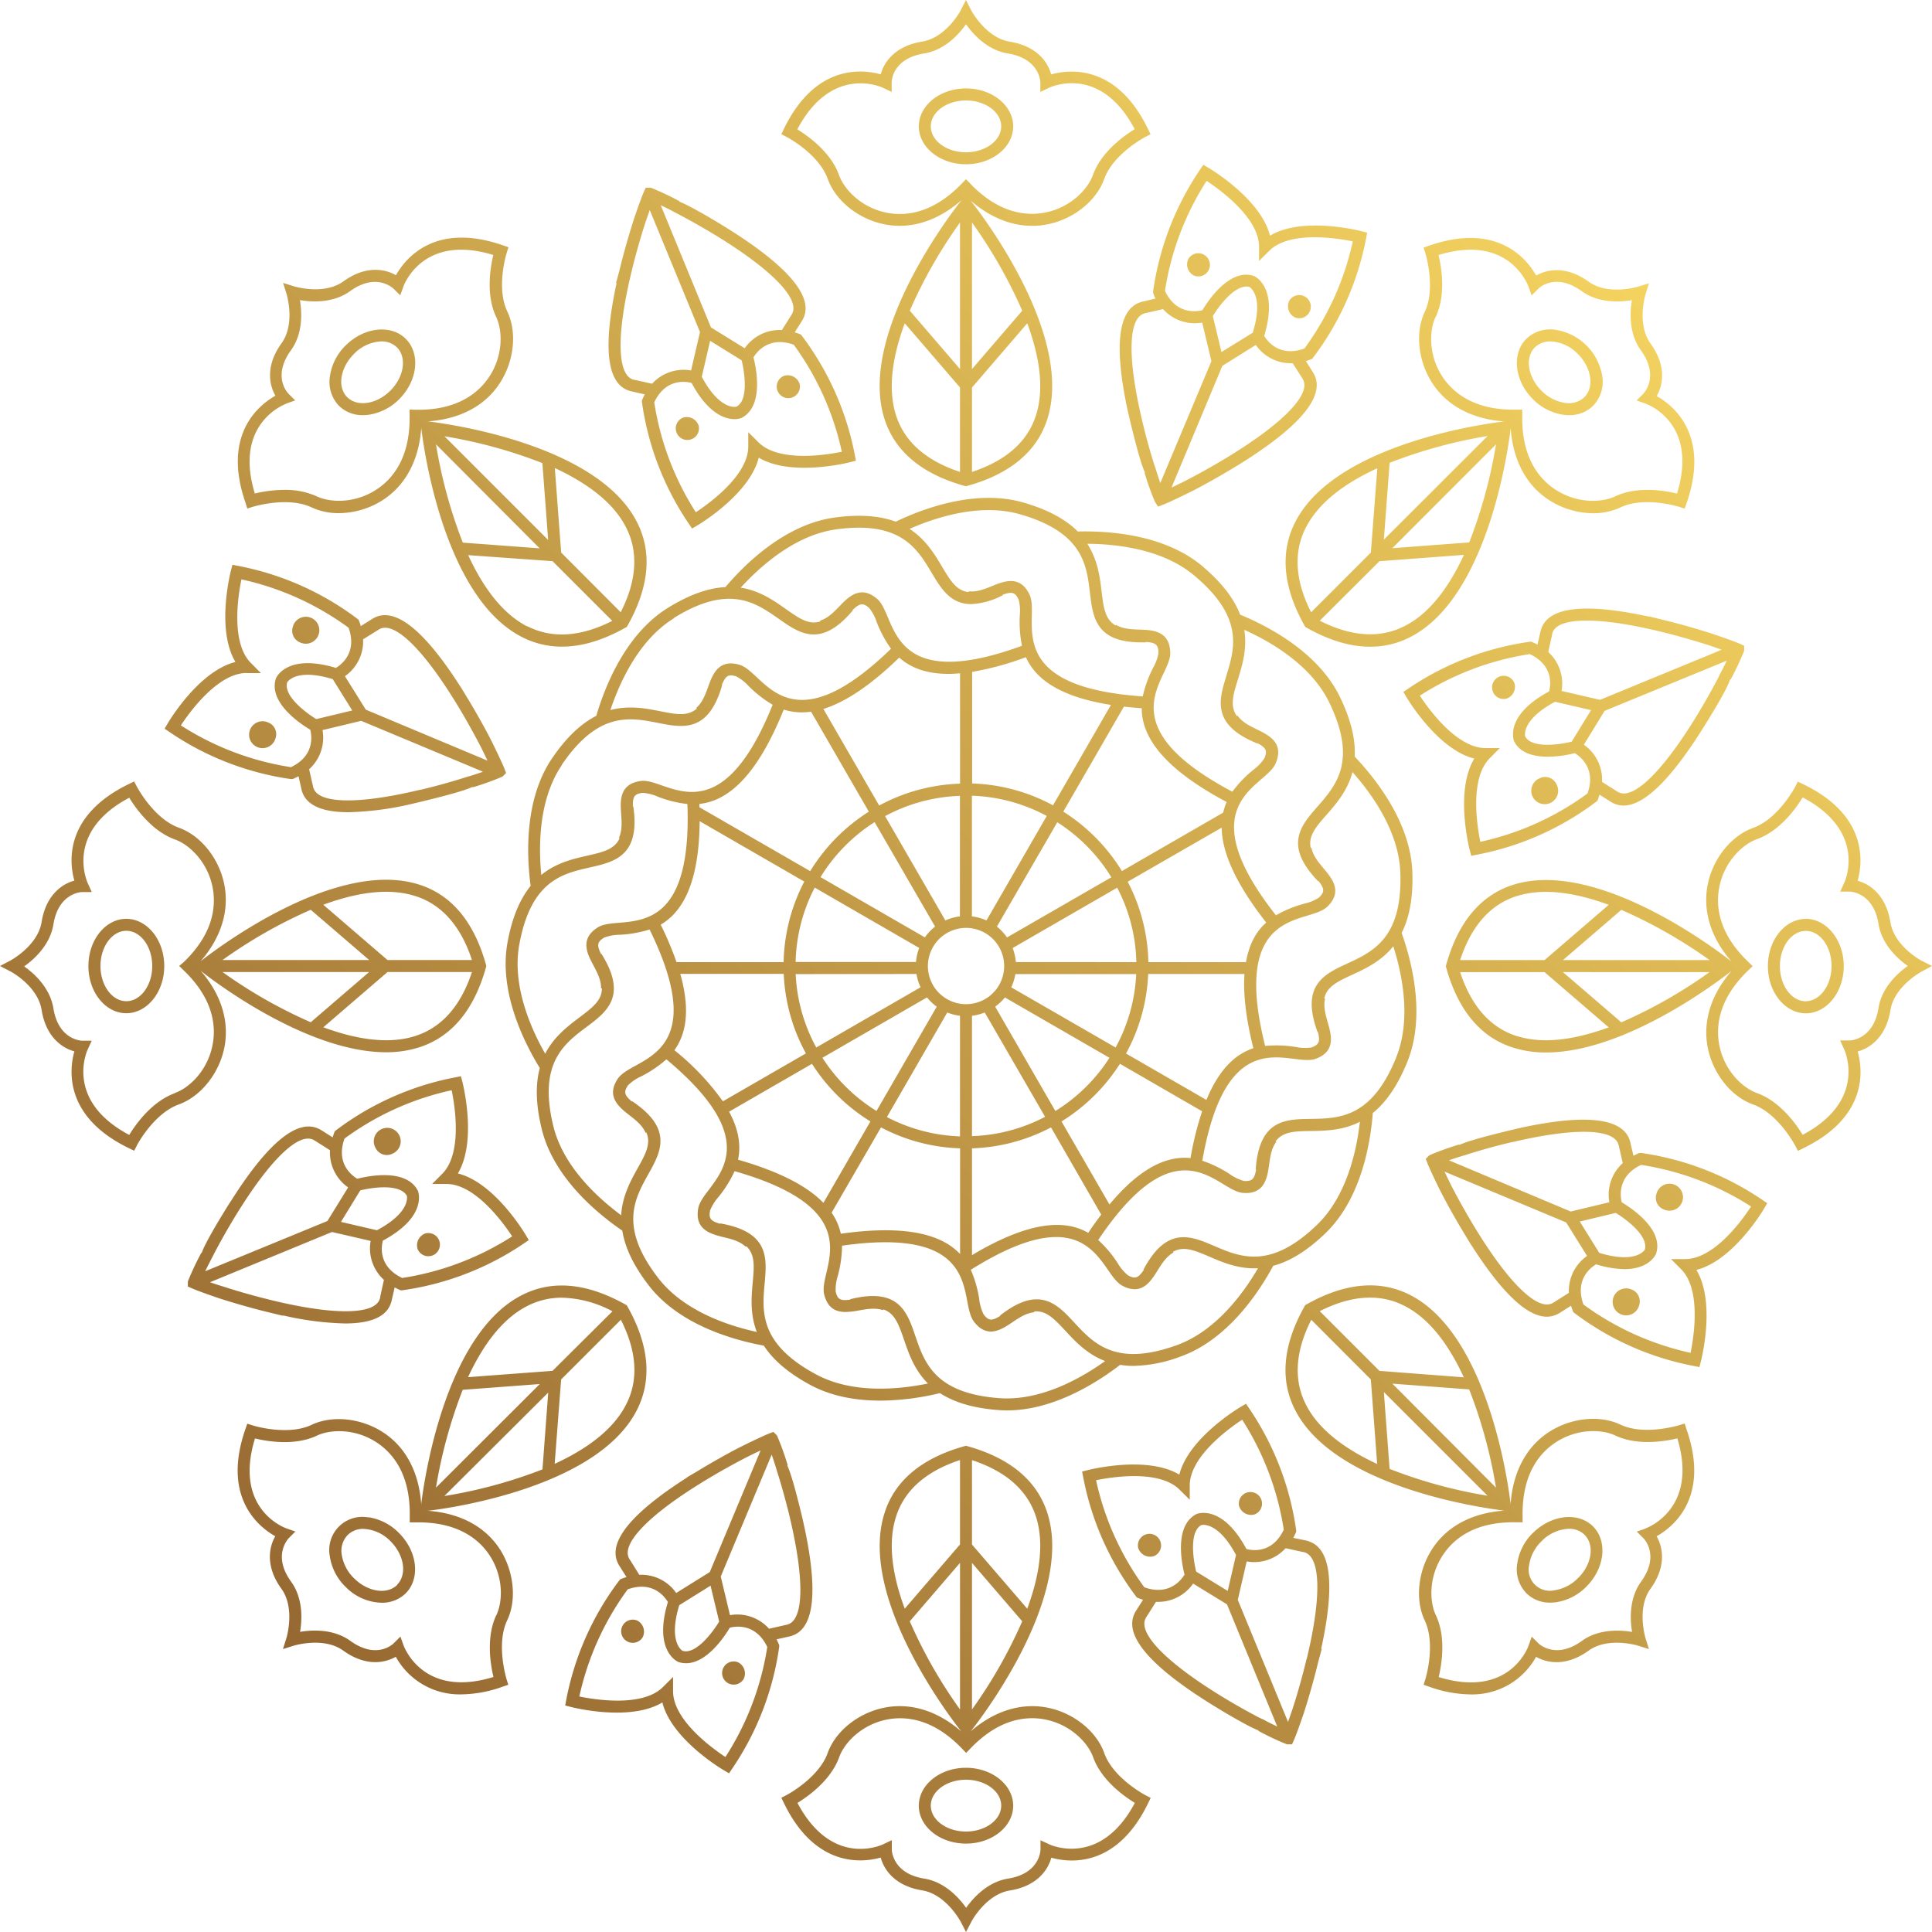 <svg id="Livello_1" data-name="Livello 1" xmlns="http://www.w3.org/2000/svg" xmlns:xlink="http://www.w3.org/1999/xlink" width="500" height="500" viewBox="0 0 500 500"><defs><linearGradient id="GM_Gold" x1="73.23" y1="426.77" x2="426.76" y2="73.23" gradientUnits="userSpaceOnUse"><stop offset="0" stop-color="#966832"/><stop offset="1" stop-color="#f4d360"/></linearGradient></defs><path d="M140.22,292.27c3.07,12.48,14.29,21.74,20.83,26.22.65,4.07,2.65,8.77,6.93,14.28,7.88,10.15,21.9,14.05,29.7,15.48,2.25,3.46,6,6.94,12.14,10.23,5.64,3,12,4,18,4a66.91,66.91,0,0,0,15.44-1.95c3.46,2.25,8.29,3.9,15.25,4.4.72.06,1.43.08,2.14.08,12,0,23.31-7.22,29.24-11.79a22.18,22.18,0,0,0,3.46.27,36.32,36.32,0,0,0,12.26-2.45c12.1-4.36,20.13-16.48,23.9-23.45,4-1.07,8.45-3.56,13.48-8.4,9.27-8.9,11.68-23.24,12.29-31.14,3.2-2.6,6.27-6.69,8.9-13.15,4.85-11.91,1.22-26-1.44-33.47,1.87-3.67,3-8.65,2.78-15.62-.4-12.85-9.46-24.24-14.92-30,.21-4.12-.77-9.13-3.81-15.41-5.6-11.57-18.5-18.3-25.83-21.32-1.48-3.85-4.42-8-9.76-12.53-9.82-8.29-24.35-9.19-32.26-9-2.92-2.91-7.3-5.53-14-7.47-12.34-3.59-26,1.5-33.12,4.93C228,133.6,222.88,133,216,133.94c-12.74,1.74-23.12,11.93-28.26,18-4.11.22-9,1.72-14.93,5.4-10.92,6.78-16.26,20.31-18.49,27.92-3.68,1.87-7.53,5.23-11.45,11-7.22,10.63-6.59,25.16-5.54,33-2.6,3.21-4.75,7.85-6,14.72-2.27,12.65,4.22,25.67,8.37,32.43C138.63,280.39,138.55,285.5,140.22,292.27Zm3-.74c-4-16.32,2.69-21.35,8.61-25.78,5.24-3.92,10.66-8,3.81-18.92l-.1.06c-1.11-2.31-1-3.13.82-4.24a11.64,11.64,0,0,1,4-.73,30.91,30.91,0,0,0,7.75-1.37c12.82,26.16,2.91,31.65-3.7,35.29-1.93,1.06-3.59,2-4.49,3.28-3.18,4.68.33,7.42,2.89,9.43,1.7,1.32,3.45,2.69,4.27,4.62l.2-.08c1.27,2.91-.23,5.61-2.24,9.22-1.84,3.3-4,7.23-4.28,12.2C154.58,309.92,145.78,301.86,143.23,291.53ZM209.9,184.18l14.95,25.88a47.56,47.56,0,0,0-15.17,15.39L181,208.91c0-.28,0-.57,0-.85,6.67-.72,14.42-6,21.83-24.42A15.71,15.71,0,0,0,209.9,184.18Zm22.82-14c2.73,2.44,6.67,4.22,12.74,4.22.93,0,1.94-.06,3-.15v28.56a47,47,0,0,0-20.93,5.66l-14.44-25C218.3,181.87,224.72,177.93,232.72,170.19Zm54.8,12.24-15,26a47,47,0,0,0-20.93-5.66V173.88a76,76,0,0,0,13.92-3.8C267.82,175.3,273.59,180.24,287.52,182.43Zm29.94,25.13a14.66,14.66,0,0,0-.92,2.83l0-.06-26.19,15.11a47.63,47.63,0,0,0-15.17-15.38l15.69-27.18c1.46.17,3,.31,4.61.42C295.47,190,300,198.27,317.46,207.56ZM287.13,311.72l-12.41-21.49a47.66,47.66,0,0,0,15.12-14.92l21.27,12.29a81,81,0,0,0-3,12.11C302.58,299.14,295.65,301.51,287.13,311.72Zm-35.58,13.11V297.19A47,47,0,0,0,272,291.77l13,22.57c-1.09,1.44-2.22,3-3.37,4.72C276.08,315.85,267.18,315.49,251.55,324.83Zm-36.32-11L228,291.77a47,47,0,0,0,20.47,5.42v27.35c-4.4-4.65-13-7.77-30.86-5.25A15.23,15.23,0,0,0,215.23,313.86Zm-12.4-61.79a46.88,46.88,0,0,0,5.74,20.58l-21.49,12.4a66.16,66.16,0,0,0-12.55-13.23c2.85-3.95,4.29-9.94,1.53-19.75ZM250,240.14a9.87,9.87,0,1,1-9.86,9.87A9.88,9.88,0,0,1,250,240.14Zm-7.57,20.38-15.59,27a44.32,44.32,0,0,1-14-13.77l27.06-15.62A13.23,13.23,0,0,0,242.43,260.52Zm2.72,1.51a12.91,12.91,0,0,0,3.3.85v31.21a43.77,43.77,0,0,1-18.92-5Zm6.4.85a12.91,12.91,0,0,0,3.3-.85l15.62,27a43.77,43.77,0,0,1-18.92,5Zm6-2.36a13.23,13.23,0,0,0,2.52-2.38l27.06,15.62a44.32,44.32,0,0,1-14,13.77Zm4.16-5a12.44,12.44,0,0,0,1.06-3.43h31.28a43.78,43.78,0,0,1-5.33,19Zm1.19-6.54a13,13,0,0,0-.83-3.63l27.06-15.62A43.71,43.71,0,0,1,294.09,249Zm-2.29-6.37A13.24,13.24,0,0,0,258,239.8l15.62-27a44.38,44.38,0,0,1,14,14.24Zm-5.31-4.4a12.86,12.86,0,0,0-3.77-1.05V205.93a43.86,43.86,0,0,1,19.37,5.24Zm-6.87-1.05a12.86,12.86,0,0,0-3.77,1.05l-15.6-27a43.86,43.86,0,0,1,19.37-5.24ZM242,239.8a13.24,13.24,0,0,0-2.65,2.79l-27-15.59a44.38,44.38,0,0,1,14-14.24Zm-4.11,5.53a13,13,0,0,0-.83,3.63H205.91a43.71,43.71,0,0,1,4.94-19.25Zm-.7,6.74a12.44,12.44,0,0,0,1.06,3.43l-27,15.59a43.74,43.74,0,0,1-5.33-19Zm-48.52,35.64,21.47-12.39a47.73,47.73,0,0,0,15.12,14.91l-12.16,21.06c-3.89-4-10.66-7.88-22.1-11.16C191.73,296.72,191.36,292.63,188.69,287.71Zm123.53-3.06-20.79-12a46.88,46.88,0,0,0,5.74-20.58h24.92c-.34,4.86.28,11.12,2.3,19.21C320.05,272.7,315.66,276.32,312.22,284.65ZM322.46,249H297.2a47,47,0,0,0-5.35-20.81l24.32-14c.07,5.83,3,13.69,11.53,24.57C325.29,240.86,323.32,244.07,322.46,249ZM181.07,212.52l27.08,15.63A47,47,0,0,0,202.8,249H175.08a85,85,0,0,0-4.09-9.7C176.33,236.15,180.94,229.11,181.07,212.52ZM170.44,330.87c-10.32-13.28-6.23-20.59-2.62-27.05,3.19-5.72,6.49-11.63-4.22-18.83l-.07.09c-1.95-1.66-2.17-2.46-1-4.21a11.92,11.92,0,0,1,3.42-2.31,31.06,31.06,0,0,0,6.51-4.41c22.36,18.69,15.53,27.73,11,33.75-1.33,1.75-2.47,3.26-2.76,4.82-1,5.57,3.32,6.65,6.48,7.44,2.08.51,4.24,1,5.78,2.49l.15-.16c2.34,2.15,2.07,5.22,1.7,9.33-.34,3.77-.75,8.25,1.06,12.89C188.29,343.05,177,339.27,170.44,330.87Zm40.85,24.87c-14.82-7.93-14.06-16.28-13.4-23.64.6-6.52,1.21-13.27-11.51-15.49l0,.11c-2.46-.72-3-1.36-2.61-3.45a12.06,12.06,0,0,1,2.18-3.5,31,31,0,0,0,4.16-6.67c28,8,25.47,19,23.75,26.36-.5,2.14-.94,4-.56,5.53.9,3.69,3.17,4.55,5.54,4.55a20.55,20.55,0,0,0,3.4-.39c2.12-.37,4.3-.76,6.29-.08l.07-.2c3,1,4,3.93,5.35,7.83,1.23,3.59,2.68,7.84,6.21,11.35C232.56,359.61,220.67,360.76,211.29,355.74Zm47.44,6.11c-16.77-1.22-19.47-9.15-21.86-16.15-2.11-6.2-4.29-12.6-16.81-9.47l0,.11c-2.56.34-3.29,0-3.79-2.09a11.86,11.86,0,0,1,.56-4.08,30.82,30.82,0,0,0,1.09-7.79c28.86-4.11,31,7,32.42,14.42.41,2.16.77,4,1.74,5.28,1.44,1.86,2.92,2.52,4.35,2.52,2,0,3.93-1.29,5.5-2.35,1.79-1.21,3.63-2.45,5.72-2.63v-.22c3.16-.3,5.26,2,8.07,5,2.57,2.78,5.63,6.07,10.29,7.84C279.73,356.73,269.35,362.59,258.73,361.85Zm45.82-13.72c-15.82,5.71-21.51-.44-26.53-5.86-4.46-4.81-9.06-9.77-19.22-1.81l.07.09c-2.19,1.35-3,1.31-4.3-.37a11.58,11.58,0,0,1-1.15-4,30.52,30.52,0,0,0-2.18-7.56c24.69-15.48,31.17-6.2,35.48,0,1.26,1.81,2.35,3.37,3.74,4.12a6.78,6.78,0,0,0,3.18.91c2.91,0,4.58-2.68,5.89-4.77,1.14-1.83,2.32-3.71,4.16-4.73l-.11-.19c2.77-1.57,5.61-.36,9.4,1.26,3.48,1.5,7.62,3.26,12.59,3C321.66,334.92,314.56,344.52,304.55,348.13ZM340.83,317c-12.12,11.65-19.83,8.35-26.62,5.44-6-2.58-12.25-5.25-18.29,6.16l.1.05c-1.45,2.12-2.22,2.42-4.09,1.42a12,12,0,0,1-2.66-3.15,30.13,30.13,0,0,0-5.06-6c16.25-24.19,26-18.35,32.41-14.44,1.89,1.14,3.51,2.12,5.09,2.24,5.61.46,6.27-4,6.72-7.22.3-2.13.6-4.33,1.87-6l-.17-.13c1.89-2.55,5-2.61,9.1-2.67,3.79-.05,8.28-.12,12.71-2.39C351.08,297.94,348.5,309.6,340.83,317Zm20.47-43.23c-6.34,15.57-14.72,15.69-22.11,15.8-6.55.09-13.32.19-14.21,13.07h.11c-.46,2.53-1,3.1-3.15,3a11.87,11.87,0,0,1-3.71-1.8,31,31,0,0,0-7.07-3.44c5-28.7,16.25-27.31,23.73-26.37,2.19.27,4.07.51,5.56,0,5.33-1.91,4.1-6.19,3.2-9.32-.59-2.07-1.2-4.2-.73-6.25l-.21-.05c.69-3.11,3.49-4.41,7.23-6.14,3.44-1.59,7.51-3.48,10.64-7.37C362.92,252.18,365.31,263.88,361.3,273.73Zm1.11-47.81c.54,16.8-7.06,20.32-13.77,23.42-5.95,2.75-12.09,5.59-7.66,17.71l.1,0c.61,2.49.32,3.26-1.68,4a11.83,11.83,0,0,1-4.12-.14,30.9,30.9,0,0,0-7.86-.26c-7.1-28.26,3.74-31.56,11-33.75,2.1-.64,3.92-1.19,5.07-2.28,4.09-3.92,1.22-7.33-.87-9.82-1.38-1.65-2.81-3.35-3.21-5.41l-.21,0c-.64-3.12,1.38-5.45,4.1-8.55,2.5-2.85,5.45-6.24,6.72-11.06C355.13,205.56,362.07,215.29,362.41,225.92ZM344,181.78c7.33,15.13,1.81,21.44-3.06,27-4.31,4.93-8.77,10,.21,19.3l.08-.08c1.57,2,1.62,2.86.09,4.32a11.89,11.89,0,0,1-3.82,1.56,31,31,0,0,0-7.29,3c-18-22.93-9.43-30.35-3.72-35.28,1.67-1.44,3.11-2.69,3.7-4.15,2.15-5.24-1.86-7.19-4.78-8.62-1.94-.94-3.93-1.91-5.14-3.64l-.17.12c-1.85-2.58-.95-5.53.27-9.48,1.12-3.61,2.44-7.91,1.65-12.83C329.05,166.15,339.35,172.21,344,181.78Zm-26.6-6.91c-1.94,6.25-3.94,12.72,8,17.54l0-.1c2.26,1.22,2.64,1.95,1.84,3.91a11.79,11.79,0,0,1-2.86,3,30.57,30.57,0,0,0-5.45,5.67c-25.76-13.64-21-23.9-17.75-30.73.93-2,1.74-3.71,1.69-5.29-.17-5.66-4.63-5.81-7.88-5.93-2.15-.07-4.37-.15-6.17-1.23l-.1.17c-2.75-1.61-3.13-4.66-3.62-8.76-.45-3.76-1-8.22-3.71-12.39,7.75.05,19.61,1.4,27.74,8.26C322,159.8,319.56,167.8,317.38,174.87Zm-53.32-41.75c16.15,4.68,17.14,13,18,20.34.75,6.29,1.52,12.78,13.23,12.78l1.25,0v-.11c2.56.19,3.2.71,3.26,2.82a11.57,11.57,0,0,1-1.4,3.88,31.06,31.06,0,0,0-2.68,7.4c-29.07-2-28.86-13.31-28.71-20.85.05-2.2.08-4.1-.6-5.53-2.46-5.1-6.6-3.43-9.61-2.21-2,.81-4,1.63-6.14,1.38l0,.22c-3.16-.36-4.75-3-6.86-6.55-1.94-3.25-4.25-7.11-8.44-9.81C242.45,133.76,253.85,130.16,264.06,133.12ZM216.39,137c16.65-2.29,20.94,4.9,24.73,11.25,2.38,4,4.83,8.09,10.2,8.09a19.17,19.17,0,0,0,8.22-2.32l-.05-.1c2.42-.87,3.22-.66,4.14,1.25a11.87,11.87,0,0,1,.29,4.11,31.64,31.64,0,0,0,.56,7.85c-27.36,10-31.78-.42-34.71-7.37-.85-2-1.59-3.78-2.8-4.8-4.32-3.66-7.41-.45-9.67,1.89-1.49,1.54-3,3.14-5.05,3.76l.06.2c-3,1-5.55-.81-8.93-3.19-3.09-2.18-6.77-4.77-11.69-5.53C196.91,146.38,205.85,138.46,216.39,137Zm-42,22.94c14.28-8.87,21.13-4,27.17.22,5.36,3.78,10.89,7.67,19.17-2.22l-.08-.07c1.85-1.78,2.67-1.91,4.28-.54a11.52,11.52,0,0,1,1.95,3.64,31.23,31.23,0,0,0,3.71,6.93c-20.93,20.29-29.21,12.55-34.71,7.39-1.61-1.5-3-2.8-4.51-3.25-5.45-1.59-7,2.61-8.08,5.66-.73,2-1.49,4.11-3.08,5.49l.14.17c-2.38,2.11-5.4,1.51-9.45.71-3.72-.73-8.13-1.6-12.94-.3C160.43,176.43,165.38,165.56,174.42,160Zm-29,38c9.44-13.91,17.66-12.28,24.91-10.85,6.42,1.27,13.07,2.59,16.61-9.83l-.11,0c1-2.38,1.67-2.84,3.7-2.23a11.71,11.71,0,0,1,3.26,2.53,30.88,30.88,0,0,0,6.2,4.83c-10.86,27-21.57,23.34-28.7,20.87-2.07-.73-3.88-1.35-5.44-1.14-5.61.77-5.3,5.21-5.07,8.46.15,2.14.31,4.36-.58,6.26l.19.09c-1.31,2.9-4.32,3.59-8.34,4.51-3.7.84-8.08,1.84-11.94,5C139.34,218.73,139.44,206.78,145.41,198Zm-11,46.54c3-16.54,11.14-18.4,18.34-20,6.39-1.45,13-3,11.18-15.74l-.11,0c-.08-2.57.37-3.26,2.47-3.55a11.6,11.6,0,0,1,4,1,30.43,30.43,0,0,0,7.63,1.89c1.07,29.12-10.21,30.1-17.73,30.74-2.19.18-4.08.34-5.43,1.17-4.81,3-2.72,6.92-1.19,9.79,1,1.9,2.05,3.86,2,6h.22c0,3.18-2.49,5-5.79,7.51-3,2.27-6.63,5-8.88,9.41C137.27,266,132.5,255,134.38,244.52ZM250,457.5c-6.74,0-12.21,4.4-12.21,9.82s5.47,9.8,12.21,9.8,12.21-4.4,12.21-9.8S256.74,457.5,250,457.5ZM250,474c-5,0-9.11-3-9.11-6.7s4.09-6.71,9.11-6.71,9.11,3,9.11,6.71S255,474,250,474Zm35.78-20.32c-2-5.56-7.75-10.25-14.35-11.67-6.91-1.48-14,.67-20.23,6.08h0c1.11-1.38,27.06-34.11,19.85-56.55-2.69-8.37-9.64-14.18-20.64-17.26l-.42-.12-.42.12c-11,3.08-18,8.89-20.64,17.26-7.21,22.44,18.74,55.17,19.85,56.55h0c-6.24-5.41-13.32-7.57-20.23-6.08-6.6,1.42-12.36,6.11-14.35,11.67-2.33,6.5-10.56,10.84-10.65,10.89l-1.34.69.66,1.36c8.17,16.87,20.37,15.43,25.06,14.12.85,3.17,3.7,7.35,10.7,8.48,6.19,1,9.93,8,10,8.11L250,500l1.38-2.63c0-.08,3.78-7.13,10-8.12,7-1.13,9.85-5.31,10.7-8.48,4.69,1.31,16.89,2.75,25.06-14.12l.66-1.36-1.34-.69C296.34,464.54,288.11,460.2,285.78,453.7Zm-37.33-11.27a124.94,124.94,0,0,1-13-22.82l13-15.12Zm3.1-37.93,13,15.11a124.94,124.94,0,0,1-13,22.82Zm16.55-12c2.3,7.17.77,15.71-2.25,23.85l-14.3-16.61V377.88C260.34,380.77,265.91,385.68,268.1,392.5Zm-36.2,0c2.19-6.82,7.76-11.73,16.55-14.62v21.84l-14.3,16.62C231.13,408.21,229.6,399.67,231.9,392.5Zm39.56,84.78-2.18-1,0,2.42c0,.25-.19,6.18-8.39,7.5-5.3.85-9,4.95-10.85,7.56-1.86-2.61-5.55-6.71-10.85-7.56-8.2-1.32-8.38-7.25-8.39-7.49v-2.46l-2.22,1.06c-.55.27-13.3,6.11-22.2-10.7,2.7-1.65,8.66-5.85,10.8-11.83,1.32-3.7,5.67-8.3,12.09-9.69,4.73-1,12-.55,19.65,7.42l1.12,1.16,1.12-1.16c7.68-8,14.93-8.44,19.65-7.42,6.42,1.39,10.77,6,12.09,9.69,2.14,6,8.1,10.18,10.8,11.83C284.8,483.3,272,477.54,271.46,477.28Zm125.26-80.55a13.85,13.85,0,0,0-4.06,7.95A8.9,8.9,0,0,0,395,412.3a8.58,8.58,0,0,0,6.22,2.46,11.36,11.36,0,0,0,1.41-.09,13.93,13.93,0,0,0,7.94-4.07c4.76-4.76,5.52-11.75,1.7-15.57S401.48,392,396.72,396.73Zm11.68,11.68a10.78,10.78,0,0,1-6.14,3.18,5.48,5.48,0,0,1-6.52-6.53,10.78,10.78,0,0,1,3.18-6.14,10.43,10.43,0,0,1,7.12-3.25,5.62,5.62,0,0,1,4.06,1.56C412.71,399.84,412,404.86,408.4,408.41Zm27.6-40-1.44.46c-.09,0-9,2.79-15.22-.17-5.35-2.53-12.74-1.77-18.41,1.89-6,3.86-9.43,10.49-10,18.82l0-.23c-.19-1.76-5-43.25-25.95-54-7.83-4-16.85-3.21-26.81,2.39l-.37.21-.22.38c-5.6,10-6.4,19-2.38,26.8,10.76,21,52.26,25.76,54,26l.22,0c-8.33.55-14.95,4-18.81,10-3.66,5.68-4.42,13.07-1.9,18.41,2.95,6.24.2,15.14.17,15.23l-.45,1.44,1.42.49a32.57,32.57,0,0,0,10.69,2,18.84,18.84,0,0,0,17-9.73c2.84,1.64,7.82,2.57,13.57-1.58,5.08-3.67,12.71-1.33,12.79-1.31l2.84.89-.89-2.84c0-.07-2.36-7.71,1.31-12.79,4.15-5.74,3.21-10.72,1.57-13.56,4.24-2.39,13.89-10,7.74-27.7Zm-75.66-10.3,19.88,1.49A124.93,124.93,0,0,1,387.16,385Zm24.63,29a124.33,124.33,0,0,1-25.34-6.94l-1.49-19.89ZM363.55,338c6.7,3.43,11.66,10.56,15.28,18.45L357,354.78l-15.45-15.45C349.78,335.16,357.19,334.69,363.55,338ZM338,363.56c-3.27-6.37-2.81-13.78,1.36-22L354.77,357l1.64,21.87C348.53,375.22,341.4,370.26,338,363.56Zm87.93,32-2.33.82,1.74,1.74c.18.18,4.28,4.42-.63,11.22-3.15,4.36-2.86,9.86-2.33,13-3.16-.53-8.67-.81-13,2.33-6.74,4.86-11.05.81-11.22.64l-1.75-1.74-.82,2.32c-.2.58-5.07,13.72-23.26,8.13.74-3.07,2-10.26-.73-16-1.68-3.54-1.86-9.87,1.7-15.39,2.62-4.06,8-8.9,19.14-8.66l1.61,0,0-1.61c-.2-11.07,4.59-16.51,8.66-19.14,5.51-3.56,11.84-3.37,15.39-1.69,5.74,2.71,12.93,1.46,16,.72C439.57,390.36,426.46,395.33,425.89,395.54Zm41.42-157.75c-5.41,0-9.82,5.48-9.82,12.22s4.41,12.21,9.82,12.21,9.81-5.48,9.81-12.21S472.72,237.79,467.31,237.79Zm0,21.32c-3.7,0-6.71-4.08-6.71-9.1s3-9.11,6.71-9.11S474,245,474,250,471,259.11,467.31,259.11Zm30-10.48c-.07,0-7.12-3.76-8.12-10-1.13-7-5.31-9.86-8.48-10.71,1.32-4.68,2.75-16.88-14.11-25l-1.36-.66-.7,1.34c0,.08-4.39,8.32-10.88,10.64-5.57,2-10.26,7.76-11.68,14.36-1.48,6.9.67,14,6.09,20.22h0c-1.39-1.1-34.11-27-56.55-19.84-8.38,2.69-14.19,9.63-17.27,20.64l-.12.42.12.41c3.08,11,8.89,18,17.27,20.64a27.84,27.84,0,0,0,8.57,1.27c21.37,0,46.76-20.14,48-21.11h0c-5.42,6.24-7.57,13.32-6.09,20.22,1.42,6.6,6.11,12.37,11.68,14.36,6.49,2.32,10.84,10.56,10.88,10.64l.7,1.35,1.36-.66c16.86-8.18,15.43-20.37,14.11-25.06,3.17-.85,7.35-3.71,8.48-10.71,1-6.18,8-9.93,8.12-10L500,250Zm-92.86-.18,15.11-13a125.68,125.68,0,0,1,22.83,13Zm37.94,3.11a125.09,125.09,0,0,1-22.83,13l-15.12-13Zm-49.94-19.65c7.17-2.31,15.71-.77,23.85,2.24l-16.61,14.3H377.88C380.76,239.67,385.67,234.1,392.49,231.91Zm0,36.19c-6.82-2.19-11.73-7.75-14.61-16.54h21.84l16.62,14.3C408.2,268.87,399.66,270.41,392.49,268.1Zm93.67-7.24c-1.32,8.19-7.24,8.38-7.48,8.39h-2.45l1,2.21c.26.56,6,13.35-10.7,22.21-1.64-2.7-5.85-8.67-11.83-10.81-3.69-1.32-8.3-5.66-9.68-12.08-1-4.73-.56-12,7.41-19.66l1.16-1.11-1.16-1.12c-8-7.68-8.43-14.93-7.41-19.65,1.38-6.42,6-10.77,9.68-12.09,6-2.14,10.19-8.11,11.83-10.8,16.72,8.85,11,21.64,10.71,22.19l-1,2.19,2.43,0c.25,0,6.17.19,7.49,8.38.86,5.31,4.95,9,7.56,10.86C491.11,251.86,487,255.56,486.16,260.86ZM404.67,107.35a11.09,11.09,0,0,0,1.4.09A8.63,8.63,0,0,0,412.3,105a8.89,8.89,0,0,0,2.36-7.63,14.49,14.49,0,0,0-12-12A8.88,8.88,0,0,0,395,87.71c-3.82,3.83-3.06,10.82,1.7,15.58A13.91,13.91,0,0,0,404.67,107.35ZM397.22,89.9a5.63,5.63,0,0,1,4-1.55,10.44,10.44,0,0,1,7.13,3.26c3.55,3.55,4.31,8.56,1.7,11.17a5.89,5.89,0,0,1-5,1.49,10.78,10.78,0,0,1-6.14-3.18C395.37,97.54,394.61,92.52,397.22,89.9Zm-26.59,9.18c3.86,6,10.48,9.43,18.82,10l-.23,0c-1.76.2-43.26,5-54,26-4,7.83-3.22,16.84,2.38,26.8l.22.38.37.21q8.71,4.91,16.41,4.9a22.45,22.45,0,0,0,10.4-2.51c21-10.77,25.76-52.26,25.95-54l0-.23c.54,8.33,4,15,10,18.82a21.31,21.31,0,0,0,11.38,3.37,16.38,16.38,0,0,0,7-1.48c6.24-3,15.13-.2,15.22-.17l1.44.46.5-1.43c6.15-17.7-3.5-25.31-7.74-27.7,1.64-2.84,2.58-7.81-1.57-13.56-3.67-5.08-1.34-12.72-1.31-12.79l.89-2.84-2.84.89c-.08,0-7.71,2.36-12.79-1.31-5.75-4.15-10.72-3.22-13.57-1.57-2.38-4.25-10-13.89-27.7-7.74l-1.43.5.46,1.44c0,.09,2.79,9-.17,15.22C366.21,86,367,93.41,370.63,99.08Zm9.6,41.3-19.9,1.49L387.17,115A125.83,125.83,0,0,1,380.23,140.38Zm-22.09-.72,1.49-19.88A125.66,125.66,0,0,1,385,112.84ZM338,136.45c3.44-6.7,10.56-11.65,18.45-15.27L354.78,143l-15.46,15.46C335.15,150.23,334.69,142.82,338,136.45ZM363.56,162c-6.38,3.28-13.78,2.81-22-1.36L357,145.24l21.87-1.64C375.21,151.48,370.26,158.6,363.56,162Zm8-80c2.72-5.74,1.47-12.94.73-16,18.07-5.56,23.05,7.56,23.26,8.13l.82,2.33,1.75-1.75c.17-.17,4.41-4.27,11.22.64,4.35,3.15,9.86,2.86,13,2.33-.53,3.16-.82,8.66,2.33,13,4.86,6.73.8,11,.63,11.22l-1.74,1.74,2.33.82c.57.21,13.72,5.09,8.12,23.27-3.07-.74-10.26-2-16,.73-3.55,1.67-9.88,1.86-15.39-1.7-4.07-2.63-8.86-8.07-8.66-19.14l0-1.61-1.61,0c-11,.24-16.52-4.6-19.14-8.66C369.68,91.87,369.86,85.54,371.54,82ZM250,42.51c6.74,0,12.21-4.4,12.21-9.81s-5.47-9.81-12.21-9.81-12.21,4.4-12.21,9.81S243.26,42.51,250,42.51ZM250,26c5,0,9.11,3,9.11,6.7S255,39.41,250,39.41s-9.11-3-9.11-6.71S245,26,250,26ZM214.22,46.31c2,5.56,7.75,10.25,14.35,11.67a20.19,20.19,0,0,0,4.29.46c5.53,0,11-2.3,16-6.65l-.09.12c-1.11,1.38-27.06,34.11-19.85,56.55,2.69,8.38,9.64,14.19,20.64,17.27l.42.11.42-.11c11-3.08,18-8.89,20.64-17.27,7.21-22.44-18.74-55.17-19.85-56.55h0c6.24,5.41,13.33,7.57,20.23,6.08,6.6-1.42,12.37-6.11,14.35-11.67,2.33-6.5,10.56-10.84,10.65-10.88l1.34-.7-.66-1.36c-8.17-16.87-20.37-15.43-25.06-14.12-.85-3.17-3.7-7.34-10.7-8.47-6.19-1-9.93-8-10-8.12L250,0l-1.37,2.65c0,.07-3.75,7.11-10,8.12-7,1.13-9.85,5.3-10.7,8.47-4.7-1.31-16.89-2.75-25.06,14.12l-.66,1.36,1.34.7C203.66,35.47,211.88,39.79,214.22,46.31Zm37.33,11.27a125.09,125.09,0,0,1,13,22.83l-13,15.11Zm-3.1,37.93-13-15.11a124.94,124.94,0,0,1,13-22.82Zm-16.55,12c-2.3-7.16-.77-15.71,2.25-23.84l14.3,16.61v21.85C239.66,119.24,234.09,114.33,231.9,107.51Zm36.2,0c-2.19,6.82-7.76,11.73-16.55,14.62V100.29l14.3-16.62C268.87,91.81,270.4,100.35,268.1,107.51ZM228.54,22.73l2.22,1.06V21.33c0-.25.1-6.15,8.39-7.49,5.3-.85,9-4.95,10.85-7.56,1.86,2.61,5.55,6.71,10.85,7.56,8.2,1.33,8.38,7.25,8.39,7.49v2.46l2.22-1.06c.55-.26,13.3-6.11,22.2,10.7-2.7,1.65-8.66,5.85-10.8,11.84-1.32,3.69-5.67,8.3-12.09,9.68-4.72,1-12,.55-19.65-7.41L250,46.38l-1.12,1.16C241.2,55.5,234,56,229.23,55c-6.42-1.38-10.77-6-12.09-9.69-2.14-6-8.1-10.18-10.8-11.83C215.2,16.71,228,22.47,228.54,22.73ZM93.93,107.44a11.09,11.09,0,0,0,1.4-.09,13.94,13.94,0,0,0,8-4.06c4.76-4.76,5.52-11.75,1.7-15.58s-10.81-3.06-15.58,1.7a13.91,13.91,0,0,0-4.06,7.94A8.93,8.93,0,0,0,87.7,105,8.62,8.62,0,0,0,93.93,107.44ZM91.6,91.61a10.44,10.44,0,0,1,7.13-3.26,5.63,5.63,0,0,1,4,1.55c2.61,2.62,1.85,7.64-1.7,11.19s-8.56,4.31-11.18,1.69S88.05,95.16,91.6,91.61Zm-27.6,40,1.44-.46c.09,0,9-2.78,15.22.17a16.38,16.38,0,0,0,7,1.48,21.31,21.31,0,0,0,11.38-3.37c6-3.86,9.43-10.49,10-18.82l0,.23c.19,1.76,5,43.25,26,54a22.45,22.45,0,0,0,10.4,2.51q7.68,0,16.41-4.9l.37-.21.22-.38c5.6-10,6.4-19,2.38-26.8-10.76-21-52.26-25.76-54-26l-.23,0c8.33-.54,15-4,18.82-10,3.66-5.67,4.42-13.07,1.9-18.41-3-6.24-.2-15.14-.17-15.22l.45-1.45-1.42-.49c-17.71-6.15-25.32,3.49-27.7,7.74-2.85-1.65-7.82-2.58-13.57,1.57-5.07,3.67-12.71,1.33-12.79,1.31l-2.85-.9.9,2.85c0,.08,2.38,7.68-1.31,12.79-4.15,5.75-3.21,10.72-1.57,13.56-4.24,2.39-13.89,10-7.74,27.7Zm75.66,10.3-19.88-1.48A125,125,0,0,1,112.84,115Zm-24.63-29a125,125,0,0,1,25.34,6.94l1.49,19.89Zm21.42,49.21c-6.7-3.44-11.66-10.57-15.28-18.45L143,145.23l15.45,15.45C150.23,164.86,142.82,165.32,136.45,162.05ZM162,136.45c3.27,6.37,2.81,13.78-1.36,22L145.23,143l-1.64-21.87C151.47,124.8,158.6,129.75,162,136.45Zm-87.93-32,2.33-.82-1.74-1.74c-.18-.18-4.28-4.41.63-11.22,3.15-4.36,2.86-9.86,2.33-13,3.16.53,8.67.81,13-2.33,6.74-4.86,11-.8,11.22-.64l1.74,1.73.83-2.3c.2-.58,5.18-13.69,23.26-8.14-.74,3.07-2,10.27.73,16,1.68,3.55,1.86,9.87-1.7,15.39-2.62,4.06-8.13,8.89-19.14,8.66L106,106l0,1.61c.2,11.07-4.59,16.52-8.66,19.14-5.51,3.56-11.84,3.38-15.39,1.69a19.65,19.65,0,0,0-8.37-1.66,33.31,33.31,0,0,0-7.63.94C60.43,109.65,73.54,104.68,74.11,104.47ZM32.69,237.79c-5.41,0-9.81,5.48-9.81,12.22s4.4,12.21,9.81,12.21,9.82-5.48,9.82-12.21S38.1,237.79,32.69,237.79Zm0,21.32C29,259.11,26,255,26,250s3-9.11,6.7-9.11S39.4,245,39.4,250,36.39,259.11,32.69,259.11ZM58,271.43c1.48-6.9-.67-14-6.09-20.22h0c1.22,1,26.61,21.11,48,21.11a27.84,27.84,0,0,0,8.57-1.27c8.38-2.69,14.19-9.63,17.27-20.64l.12-.41-.12-.42c-3.08-11-8.89-18-17.26-20.64C86,221.74,53.29,247.69,51.9,248.79h0c5.41-6.23,7.56-13.31,6.08-20.21-1.42-6.6-6.11-12.37-11.67-14.36-6.5-2.32-10.85-10.56-10.89-10.64l-.7-1.34-1.36.66c-16.86,8.17-15.43,20.37-14.11,25-3.17.85-7.35,3.71-8.48,10.71-1,6.18-8,9.93-8.12,10L0,250l2.65,1.38c.07,0,7.12,3.75,8.12,10,1.13,7,5.31,9.86,8.48,10.71-1.32,4.69-2.75,16.88,14.11,25.06l1.36.66.7-1.35c0-.08,4.36-8.31,10.88-10.64C51.87,283.8,56.56,278,58,271.43Zm37.53-19.87-15.11,13a125.68,125.68,0,0,1-22.83-13Zm-37.94-3.11a125.68,125.68,0,0,1,22.83-13l15.12,13Zm49.94,19.65c-7.17,2.31-15.71.77-23.85-2.24l16.61-14.3h21.85C119.24,260.35,114.33,265.91,107.51,268.1Zm0-36.19c6.82,2.19,11.73,7.76,14.61,16.54H100.28l-16.61-14.3C91.8,231.14,100.34,229.6,107.51,231.91Zm-62.25,51c-6,2.14-10.19,8.11-11.83,10.81-16.72-8.86-11-21.65-10.71-22.2l1-2.18-2.43,0c-.25,0-6.17-.2-7.49-8.39-.86-5.3-4.95-9-7.56-10.85,2.61-1.86,6.7-5.55,7.56-10.86,1.32-8.19,7.24-8.38,7.48-8.38h2.45l-1-2.21c-.26-.56-6-13.35,10.7-22.2,1.64,2.69,5.85,8.66,11.83,10.8,3.69,1.32,8.3,5.67,9.68,12.09,1,4.72.56,12-7.41,19.65L46.37,250l1.16,1.12c8,7.68,8.43,14.92,7.41,19.65C53.56,277.2,49,281.54,45.26,282.86Zm50.07,109.8a8.57,8.57,0,0,0-10,10,13.85,13.85,0,0,0,4.06,7.94,13.5,13.5,0,0,0,9.34,4.14,8.7,8.7,0,0,0,6.24-2.43c3.82-3.83,3.06-10.82-1.7-15.58A13.92,13.92,0,0,0,95.33,392.66Zm7.45,17.45c-2.61,2.61-7.63,1.84-11.18-1.71a10.79,10.79,0,0,1-3.18-6.13,5.89,5.89,0,0,1,1.48-5A5.62,5.62,0,0,1,94,395.67a10.43,10.43,0,0,1,7.12,3.25C104.63,402.47,105.39,407.49,102.78,410.11Zm26.59-9.18c-3.86-6-10.48-9.43-18.82-10l.23,0c1.76-.2,43.26-5,54-26,4-7.82,3.22-16.84-2.38-26.8l-.22-.38-.37-.21c-10-5.6-19-6.41-26.81-2.39-21,10.77-25.76,52.26-26,54l0,.23c-.54-8.33-4-15-10-18.82C93.4,367,86,366.21,80.66,368.74c-6.24,2.95-15.13.2-15.22.17L64,368.45l-.5,1.43c-6.15,17.7,3.5,25.31,7.74,27.7-1.64,2.84-2.58,7.82,1.57,13.56,3.67,5.08,1.34,12.72,1.31,12.8l-.89,2.84,2.84-.9c.08,0,7.71-2.36,12.79,1.31,5.75,4.15,10.72,3.22,13.57,1.58a18.84,18.84,0,0,0,17,9.73,32.57,32.57,0,0,0,10.69-2l1.43-.49-.46-1.44c0-.09-2.79-9,.17-15.23C133.79,414,133,406.61,129.37,400.93Zm-9.6-41.3,19.9-1.49L112.83,385A125.72,125.72,0,0,1,119.77,359.63Zm22.09.72-1.49,19.88A125,125,0,0,1,115,387.17ZM162,363.56c-3.44,6.7-10.56,11.65-18.45,15.28L145.22,357l15.46-15.45C164.85,349.78,165.31,357.19,162,363.56ZM136.44,338a19.38,19.38,0,0,1,9-2.16,29.17,29.17,0,0,1,13.06,3.52L143,354.77l-21.87,1.64C124.79,348.53,129.74,341.41,136.44,338Zm-8,80c-2.72,5.75-1.47,12.94-.73,16-18.08,5.57-23-7.56-23.26-8.13l-.82-2.32-1.75,1.74c-.17.18-4.41,4.28-11.22-.64-4.35-3.14-9.86-2.85-13-2.33.53-3.16.82-8.66-2.33-13-4.86-6.72-.8-11-.63-11.22l1.74-1.74-2.33-.82c-.57-.21-13.72-5.09-8.12-23.27,3.07.74,10.26,2,16-.72,3.55-1.68,9.88-1.87,15.39,1.69,4.07,2.63,8.86,8.08,8.66,19.14l0,1.61,1.61,0c11.06-.18,16.52,4.59,19.14,8.65C130.32,408.14,130.14,414.47,128.46,418Zm166.15-17.28a3,3,0,1,1,4.06,2A3.24,3.24,0,0,1,294.61,400.73Zm26.12-10.82a3,3,0,1,1,4.06,2A3.24,3.24,0,0,1,320.73,389.91Zm18.06,9-.41-.14-.45-.1L334.7,398c.2-.38.4-.76.58-1.18l.17-.37,0-.4a74.45,74.45,0,0,0-12.17-31.56l-.82-1.2-1.25.74c-.61.35-13.61,8.11-16,17.6-8.39-5-23.07-1.33-23.75-1.15l-1.41.36.28,1.44A74.26,74.26,0,0,0,294,413.14l.25.31.38.15c.41.16.8.29,1.19.41l-1.69,2.67c-.11.16-.21.32-.35.56l-.13.27c-2.86,5.72,3.93,13.72,20.3,23.84,1,.62,8.72,5.35,11.76,6.49l-.06.1a71,71,0,0,0,7.16,3.39l.28.1h1.29l.41-.91c.85-1.89,2.64-7.18,2.72-7.42,0-.05,1.91-5.8,3.66-13.05l.91-3.36-.17.08C345.54,410.21,344.48,400.85,338.79,398.93Zm-55.12-15.82c4.18-.85,16.36-2.79,21.62,2.44l2.64,2.62v-3.72c0-7.41,10-14.66,13.56-17a73.44,73.44,0,0,1,10.77,28.46c-2.9,6.11-7.95,5.47-9.67,5-6.18-11.5-12.5-9.22-12.9-9.06-5.88,3-3.82,12.9-3.11,15.68-.87,1.43-4,5.57-10.41,3.29A73,73,0,0,1,283.67,383.11Zm25.92,23.65c-.79-3.14-1.83-10.42,1.37-12.05,0,0,4.2-1.14,8.94,7.75l-2.15,9.3Zm16.13,37.7h0c-1.9-1-5.61-3-9.88-5.62l-.35-.22c-13.82-8.55-20.93-15.92-19-19.73l.09-.19c.05-.08.09-.16.19-.3l2.41-3.81.62,0a11,11,0,0,0,9-4.73l8.77,5.38,13,31.62c-1-.49-2.14-1-3.38-1.71Zm12.47-15.19-.07.27c-1.68,7-3.52,12.53-3.53,12.58s-.59,1.74-1.23,3.54l-13-31.58,2.3-9.95a11,11,0,0,0,10.08-3.43l4.52,1,.19,0,.3.11C341.82,403.23,342,413.48,338.19,429.27ZM428.68,309a3.49,3.49,0,1,1,2.05,4.06A3.24,3.24,0,0,1,428.68,309Zm-4.45,28.76a3.49,3.49,0,1,1-2.05-4.06A3.26,3.26,0,0,1,424.23,337.74Zm.41-39.37-.4,0-.37.16c-.4.18-.77.37-1.13.57L422,296a5.66,5.66,0,0,0-.15-.66l-.09-.28c-1.91-5.72-11.33-6.8-28-3.23l0,0-3.23.76c-4.07,1-10.45,2.57-12.9,3.74l0-.13a73.84,73.84,0,0,0-7.46,2.67l-.27.12-.91.92.35.93c.74,1.94,3.22,7,3.33,7.17,0,.05,2.74,5.46,6.57,11.71l1.55,2.56,0-.05c7.86,12.32,14.41,18.53,19.54,18.53a5.89,5.89,0,0,0,2.67-.63l.37-.18c.16-.1.32-.19.41-.26l2.8-1.76c.13.41.26.82.42,1.24l.15.38.31.26a74.34,74.34,0,0,0,30.92,13.71l1.43.28.36-1.41c.18-.68,3.89-15.36-1.15-23.74,9.49-2.37,17.25-15.37,17.6-16l.74-1.26-1.2-.82A74.4,74.4,0,0,0,424.64,298.37Zm-46.07.74.7-.22h0c1.65-.53,6.32-2,12-3.33l.14,0c15.81-3.73,26.06-3.54,27.41.51l.07.17.08.37,1,4.38a11,11,0,0,0-3.47,10.13l-10,2.4L375,300.29C376,299.92,377.23,299.53,378.57,299.11Zm30.27,17,9.31-2.23c2.75,1.65,8.53,6,7.53,9.51-.3.47-2.72,3.59-11.79.83Zm-6.75,20.94-.14.1h0l-.28.13c-3.82,1.89-11.17-5.25-19.66-19.09l-.14-.23c-3.74-6.12-6.38-11.35-6.4-11.4s-.82-1.65-1.63-3.37l31.49,13.16,5.4,8.67a11,11,0,0,0-4.7,9.55Zm34.1-11.21-3.72,0,2.62,2.63c5.22,5.26,3.29,17.44,2.43,21.62a73.28,73.28,0,0,1-27.73-12.51c-2.27-6.37,1.75-9.48,3.28-10.4a25.74,25.74,0,0,0,7.3,1.25c6.4,0,8.1-3.66,8.22-4,2.06-6.25-6.41-11.83-8.88-13.29-.41-1.63-1.11-6.77,5-9.69a73.31,73.31,0,0,1,28.46,10.77C450.85,315.84,443.6,325.82,436.19,325.84ZM307.55,67A3,3,0,1,1,309,71.32,3.24,3.24,0,0,1,307.55,67Zm26.12,10.82a3,3,0,1,1,1.43,4.32A3.24,3.24,0,0,1,333.67,77.82Zm-34.62-.55L296,78c-.19,0-.38.08-.65.15l-.28.1c-5.73,1.91-6.81,11.33-3.23,28l0,0,.76,3.24c1,4.07,2.58,10.44,3.75,12.9l-.13,0a71.43,71.43,0,0,0,2.67,7.46l.81,1.26,1.16-.44c1.94-.73,6.94-3.21,7.16-3.32.06,0,5.46-2.75,11.79-6.62l1.08-.65v0c15.56-9.7,22-17.46,19.27-23.06l-.19-.38c-.1-.16-.19-.32-.25-.4l-1.76-2.8c.4-.12.81-.26,1.24-.42l.37-.15.26-.31a74.37,74.37,0,0,0,13.72-30.92l.27-1.43-1.41-.36c-.68-.18-15.36-3.89-23.74,1.15-2.36-9.5-15.37-17.25-16-17.61l-1.25-.74-.82,1.21a74.5,74.5,0,0,0-12.17,31.56l0,.4.16.37C298.67,76.54,298.86,76.9,299.05,77.27Zm-.18,43.46c-.51-1.6-1.89-6-3.2-11.52l-.15-.65c-3.73-15.81-3.55-26,.5-27.4l.19-.07.35-.08L301,80a11,11,0,0,0,10.13,3.48l2.39,10L300.29,125c-.37-1.07-.77-2.26-1.18-3.6l-.22-.71Zm25.34-34.62-8.1,5-2.23-9.3c1.65-2.75,6-8.52,9.51-7.53C323.85,74.63,327,77,324.21,86.11Zm12.84,11.81.09.14h0l.14.29c1.88,3.81-5.25,11.16-19.07,19.64l-.15.1c-6.17,3.77-11.46,6.43-11.51,6.46s-1.64.81-3.36,1.63l13.15-31.49L325,89.27A11,11,0,0,0,334,94l.55,0ZM312.27,46.81c3.56,2.35,13.54,9.59,13.57,17v3.72l2.64-2.62c5.25-5.23,17.43-3.3,21.62-2.44a73.06,73.06,0,0,1-12.52,27.73c-6.36,2.27-9.48-1.75-10.4-3.27,3.77-12.5-2.31-15.36-2.71-15.53-6.26-2-11.82,6.42-13.29,8.89-1.63.4-6.77,1.11-9.69-5A73.1,73.1,0,0,1,312.27,46.81ZM71.32,191a3.48,3.48,0,1,1-2-4.06A3.23,3.23,0,0,1,71.32,191Zm4.45-28.76a3.49,3.49,0,1,1,2,4.07A3.26,3.26,0,0,1,75.77,162.27Zm-.41,39.37.4,0,.37-.16c.4-.18.77-.37,1.13-.56l.7,3.09a6.76,6.76,0,0,0,.15.66l.09.27c1.18,3.52,5.2,5.29,12,5.29a79.3,79.3,0,0,0,16-2.06l0,0,3.23-.77c4.07-1,10.45-2.57,12.9-3.74l0,.13a69.76,69.76,0,0,0,7.46-2.67l.27-.12.91-.91-.35-.94c-.74-1.94-3.22-6.95-3.33-7.17,0-.05-2.74-5.45-6.66-11.85l-1.46-2.42,0,.05c-9.3-14.57-16.77-20.59-22.21-17.9l-.37.19-.41.25-2.8,1.76c-.13-.41-.25-.82-.42-1.24l-.15-.38-.31-.26a74.49,74.49,0,0,0-30.92-13.71l-1.43-.28-.36,1.41c-.18.69-3.89,15.37,1.15,23.75-9.49,2.36-17.25,15.37-17.6,16l-.74,1.26,1.2.82A74.4,74.4,0,0,0,75.36,201.64Zm46.07-.74-.7.22h0c-1.65.53-6.32,2-12,3.33l-.14,0C92.75,208.22,82.5,208,81.15,204l-.07-.17-.08-.36-1-4.39a11,11,0,0,0,3.47-10.13l10-2.4L125,199.72C124,200.09,122.77,200.48,121.43,200.9Zm-30.27-17-9.31,2.23c-2.74-1.66-8.52-6-7.53-9.51.3-.47,2.72-3.59,11.79-.83ZM97.91,163l.14-.1h0l.28-.14c3.83-1.89,11.17,5.25,19.66,19.1l.32.51c3.64,6,6.2,11.07,6.22,11.11s.82,1.65,1.63,3.37L94.67,183.66,89.27,175a11,11,0,0,0,4.7-9.55Zm-34.1,11.2h3.72l-2.62-2.64c-5.22-5.26-3.29-17.44-2.43-21.62a73.45,73.45,0,0,1,27.73,12.51c2.27,6.37-1.76,9.49-3.28,10.4-12.5-3.76-15.36,2.32-15.52,2.72-2.06,6.25,6.42,11.82,8.89,13.29.42,1.71,1.09,6.78-5,9.68A73.31,73.31,0,0,1,46.8,187.73C49.15,184.17,56.4,174.19,63.81,174.17ZM192.45,434.53a3,3,0,1,1-1.42-4.32A3.23,3.23,0,0,1,192.45,434.53Zm-26.12-10.82a3,3,0,1,1-1.43-4.32A3.23,3.23,0,0,1,166.33,423.71Zm34.62.56,3.09-.7a5.66,5.66,0,0,0,.66-.15l.27-.1c6.07-2,6.92-12.47,2.51-31.2-1-4.07-2.58-10.45-3.75-12.9l.13,0a69.17,69.17,0,0,0-2.67-7.46l-.12-.27-.91-.91-.94.35c-1.94.74-6.94,3.22-7.16,3.33-.06,0-5.46,2.74-11.84,6.65l-2.48,1.45.1,0c-14.58,9.3-20.6,16.77-17.91,22.21l.19.37c.09.16.19.31.25.41l1.77,2.8c-.41.13-.82.25-1.25.42l-.37.15-.26.31a74.29,74.29,0,0,0-13.72,30.91l-.27,1.44,1.41.36c.68.18,15.36,3.89,23.74-1.15,2.36,9.49,15.37,17.25,16,17.6l1.25.74.82-1.21a74.44,74.44,0,0,0,12.17-31.55l0-.4-.16-.38C201.33,425,201.14,424.63,201,424.27Zm.16-43.47h0c.52,1.63,1.93,6.2,3.29,11.88l.06.28c3.73,15.81,3.55,26.06-.5,27.41l-.17.07-.37.08-4.39,1A11,11,0,0,0,188.92,418l-2.39-10,13.18-31.54c.37,1.06.77,2.25,1.18,3.6Zm-25.32,34.62,8.1-5.05,2.23,9.3c-1.67,2.78-6.1,8.66-9.49,7.55C176.59,427.2,172.85,425.07,175.79,415.42ZM163,403.63a1.43,1.43,0,0,1-.11-.15h0l-.14-.28c-1.88-3.82,5.25-11.17,19.1-19.66l.12-.08c6.17-3.77,11.46-6.44,11.51-6.46s1.64-.82,3.37-1.64l-13.16,31.49L175,412.26a11,11,0,0,0-9.55-4.7Zm24.76,51.1c-3.56-2.35-13.54-9.6-13.57-17V434l-2.64,2.62c-5.25,5.22-17.44,3.29-21.62,2.43a73.23,73.23,0,0,1,12.52-27.73c6.37-2.27,9.48,1.75,10.4,3.28-3.77,12.5,2.31,15.35,2.71,15.52a6.24,6.24,0,0,0,2,.32c5.42,0,10-7,11.32-9.2,1.63-.41,6.77-1.11,9.69,5A73.17,73.17,0,0,1,187.73,454.73Zm215-251.87a3.48,3.48,0,1,1-4.32-1.43A3.22,3.22,0,0,1,402.77,202.86ZM389.91,180.8a3,3,0,1,1,2-4.06A3.24,3.24,0,0,1,389.91,180.8Zm36.82-21.29,0,.07c-16.57-3.59-25.93-2.53-27.85,3.16l-.13.39c-.05.18-.09.36-.11.47l-.74,3.23c-.37-.2-.75-.4-1.17-.58l-.37-.17-.4,0a74.45,74.45,0,0,0-31.56,12.17l-1.21.81.74,1.26c.36.61,8.11,13.61,17.61,16-5.05,8.39-1.33,23.07-1.16,23.75l.37,1.41,1.43-.28a74.26,74.26,0,0,0,30.91-13.71l.32-.25.14-.38c.16-.41.28-.8.4-1.2l2.68,1.69a4.92,4.92,0,0,0,.57.36l.27.13a6,6,0,0,0,2.69.64c5.44,0,12.52-7,21.14-20.94,1.93-3.12,5.57-9,6.48-11.76l.12.06a75.73,75.73,0,0,0,3.39-7.16l.1-.28v-1.29l-.92-.41c-1.89-.85-7.18-2.64-7.41-2.72-.06,0-5.8-1.91-12.94-3.63Zm-15.89,45.84a73,73,0,0,1-27.73,12.51c-.86-4.18-2.79-16.36,2.43-21.62l2.62-2.64h-3.71c-7.42,0-14.66-10-17-13.56a73.17,73.17,0,0,1,28.46-10.76c6.1,2.89,5.46,7.94,5,9.66-11.5,6.18-9.22,12.5-9.06,12.9,1.61,3.19,5.28,4,8.74,4a29.34,29.34,0,0,0,6.95-.93C409.07,195.85,413.12,199,410.84,205.35Zm-4.08-13.41c-3.15.78-10.43,1.82-12.05-1.38,0,0-1.16-4.19,7.74-8.94l9.31,2.16Zm38.06-16.82c-.79,1.54-2.95,5.62-5.92,10.47l-.28.45c-8.54,13.82-15.92,20.94-19.74,19l-.16-.08-.32-.2-3.8-2.41a11,11,0,0,0-4.7-9.62l5.37-8.76,31.63-13c-.49,1-1.06,2.14-1.71,3.38l-.37.71Zm.83-7-31.57,13-9.95-2.31a11,11,0,0,0-3.44-10.07l1-4.54a1.45,1.45,0,0,1,0-.17l.1-.3c1.37-4,11.61-4.18,27.41-.4l.28.07c7,1.68,12.51,3.52,12.56,3.53S443.85,167.53,445.65,168.17ZM206.92,99.28a3,3,0,1,1-4.07-2A3.24,3.24,0,0,1,206.92,99.28ZM180.79,110.1a3,3,0,1,1-4.06-2A3.23,3.23,0,0,1,180.79,110.1Zm-18-9,.4.13a2.69,2.69,0,0,0,.45.1l3.24.74c-.21.38-.4.76-.59,1.18l-.16.37,0,.4a74.2,74.2,0,0,0,12.16,31.56l.82,1.21,1.25-.74c.61-.36,13.62-8.12,16-17.61,8.38,5,23.06,1.33,23.74,1.15l1.41-.36-.27-1.43A74.49,74.49,0,0,0,207.5,86.87l-.26-.31-.38-.15c-.41-.16-.8-.28-1.19-.4l1.69-2.68a4.69,4.69,0,0,0,.35-.56l.14-.27c2.85-5.72-3.94-13.71-20.3-23.84-1-.62-8.72-5.35-11.76-6.48l.05-.11a73.44,73.44,0,0,0-7.16-3.39l-.27-.1h-1.29l-.42.91c-.85,1.89-2.64,7.19-2.71,7.42,0,.06-1.92,5.8-3.67,13.06l-.91,3.35.17-.08C156,89.8,157,99.16,162.74,101.09Zm55.12,15.81c-4.19.85-16.36,2.79-21.62-2.44l-2.64-2.62v3.72c0,7.41-10,14.66-13.57,17a73.17,73.17,0,0,1-10.76-28.46c2.89-6.1,7.93-5.47,9.66-5,4.31,8,8.69,9.36,11.08,9.36a5.12,5.12,0,0,0,1.83-.3c5.87-3,3.82-12.89,3.11-15.68.86-1.43,4-5.56,10.41-3.29A73.17,73.17,0,0,1,217.86,116.9ZM191.94,93.25c.78,3.15,1.83,10.42-1.38,12,0,0-4.2,1.15-8.94-7.75l2.16-9.3ZM175.8,55.56v0c1.89,1,5.6,3,9.87,5.62l.36.22c13.81,8.55,20.93,15.92,19,19.74l-.09.19-.19.3-2.4,3.79a11,11,0,0,0-9.62,4.71L184,84.74,171,53.11c1,.49,2.14,1,3.39,1.71ZM163.34,70.74l.06-.27c1.68-7,3.52-12.53,3.53-12.58s.59-1.74,1.23-3.53l13,31.57-2.31,9.95a11,11,0,0,0-10.08,3.43l-4.52-1-.19,0-.29-.1C159.7,96.78,159.56,86.54,163.34,70.74ZM97.23,297.15a3.48,3.48,0,1,1,4.32,1.43A3.23,3.23,0,0,1,97.23,297.15Zm12.86,22.06a3,3,0,1,1-2,4.07A3.25,3.25,0,0,1,110.09,319.21ZM73.28,340.53l0-.1a77.93,77.93,0,0,0,16,2.08c6.72,0,10.7-1.75,11.88-5.24l.13-.39c.05-.18.09-.36.11-.47l.74-3.23c.37.2.75.4,1.17.58l.37.17.4,0a74.3,74.3,0,0,0,31.56-12.17l1.21-.81-.74-1.26c-.36-.61-8.11-13.61-17.61-16,5-8.39,1.33-23.06,1.16-23.74l-.37-1.42-1.43.28a74.26,74.26,0,0,0-30.91,13.71l-.32.26-.14.37c-.16.41-.28.81-.4,1.2l-2.68-1.7-.57-.35-.27-.13c-5.45-2.72-13,3.31-22.35,17.95l0,0L59,312l-.21.34h0l-.08.13c-4.44,7.19-6,10.32-6.5,11.75l-.1,0a72.31,72.31,0,0,0-3.39,7.17l-.1.27v1.29l.92.41c1.89.85,7.18,2.64,7.41,2.72.06,0,5.8,1.91,13.09,3.67Zm15.88-45.87a73,73,0,0,1,27.73-12.51c.86,4.18,2.79,16.36-2.43,21.62l-2.62,2.64h3.71c7.42,0,14.66,10,17,13.56a73.26,73.26,0,0,1-28.46,10.77c-6.1-2.9-5.46-7.95-5-9.67,11.5-6.18,9.22-12.5,9.06-12.9-3-5.88-12.91-3.82-15.68-3.11C90.93,304.16,86.88,301,89.16,294.66Zm4.08,13.41c3.12-.78,10.27-1.8,12.05,1.4.12.54.62,4.46-7.74,8.92l-9.31-2.16ZM55.18,324.89c.81-1.58,3.06-5.84,6.12-10.8l.08-.12C69.92,300.15,77.3,293,81.12,295l.16.07.32.2,3.8,2.41a11,11,0,0,0,4.7,9.62L84.73,316,53.1,329c.49-1,1.06-2.14,1.71-3.39l.37-.71Zm-.83,6.95,31.57-13,10,2.31a11,11,0,0,0,3.44,10.08l-1,4.53c0,.09,0,.18,0,.18l-.1.29c-1.36,4-11.61,4.18-27.41.4l-.28-.07c-7-1.68-12.51-3.51-12.56-3.53S56.15,332.48,54.35,331.84Z" style="fill:url(#GM_Gold)"/></svg>